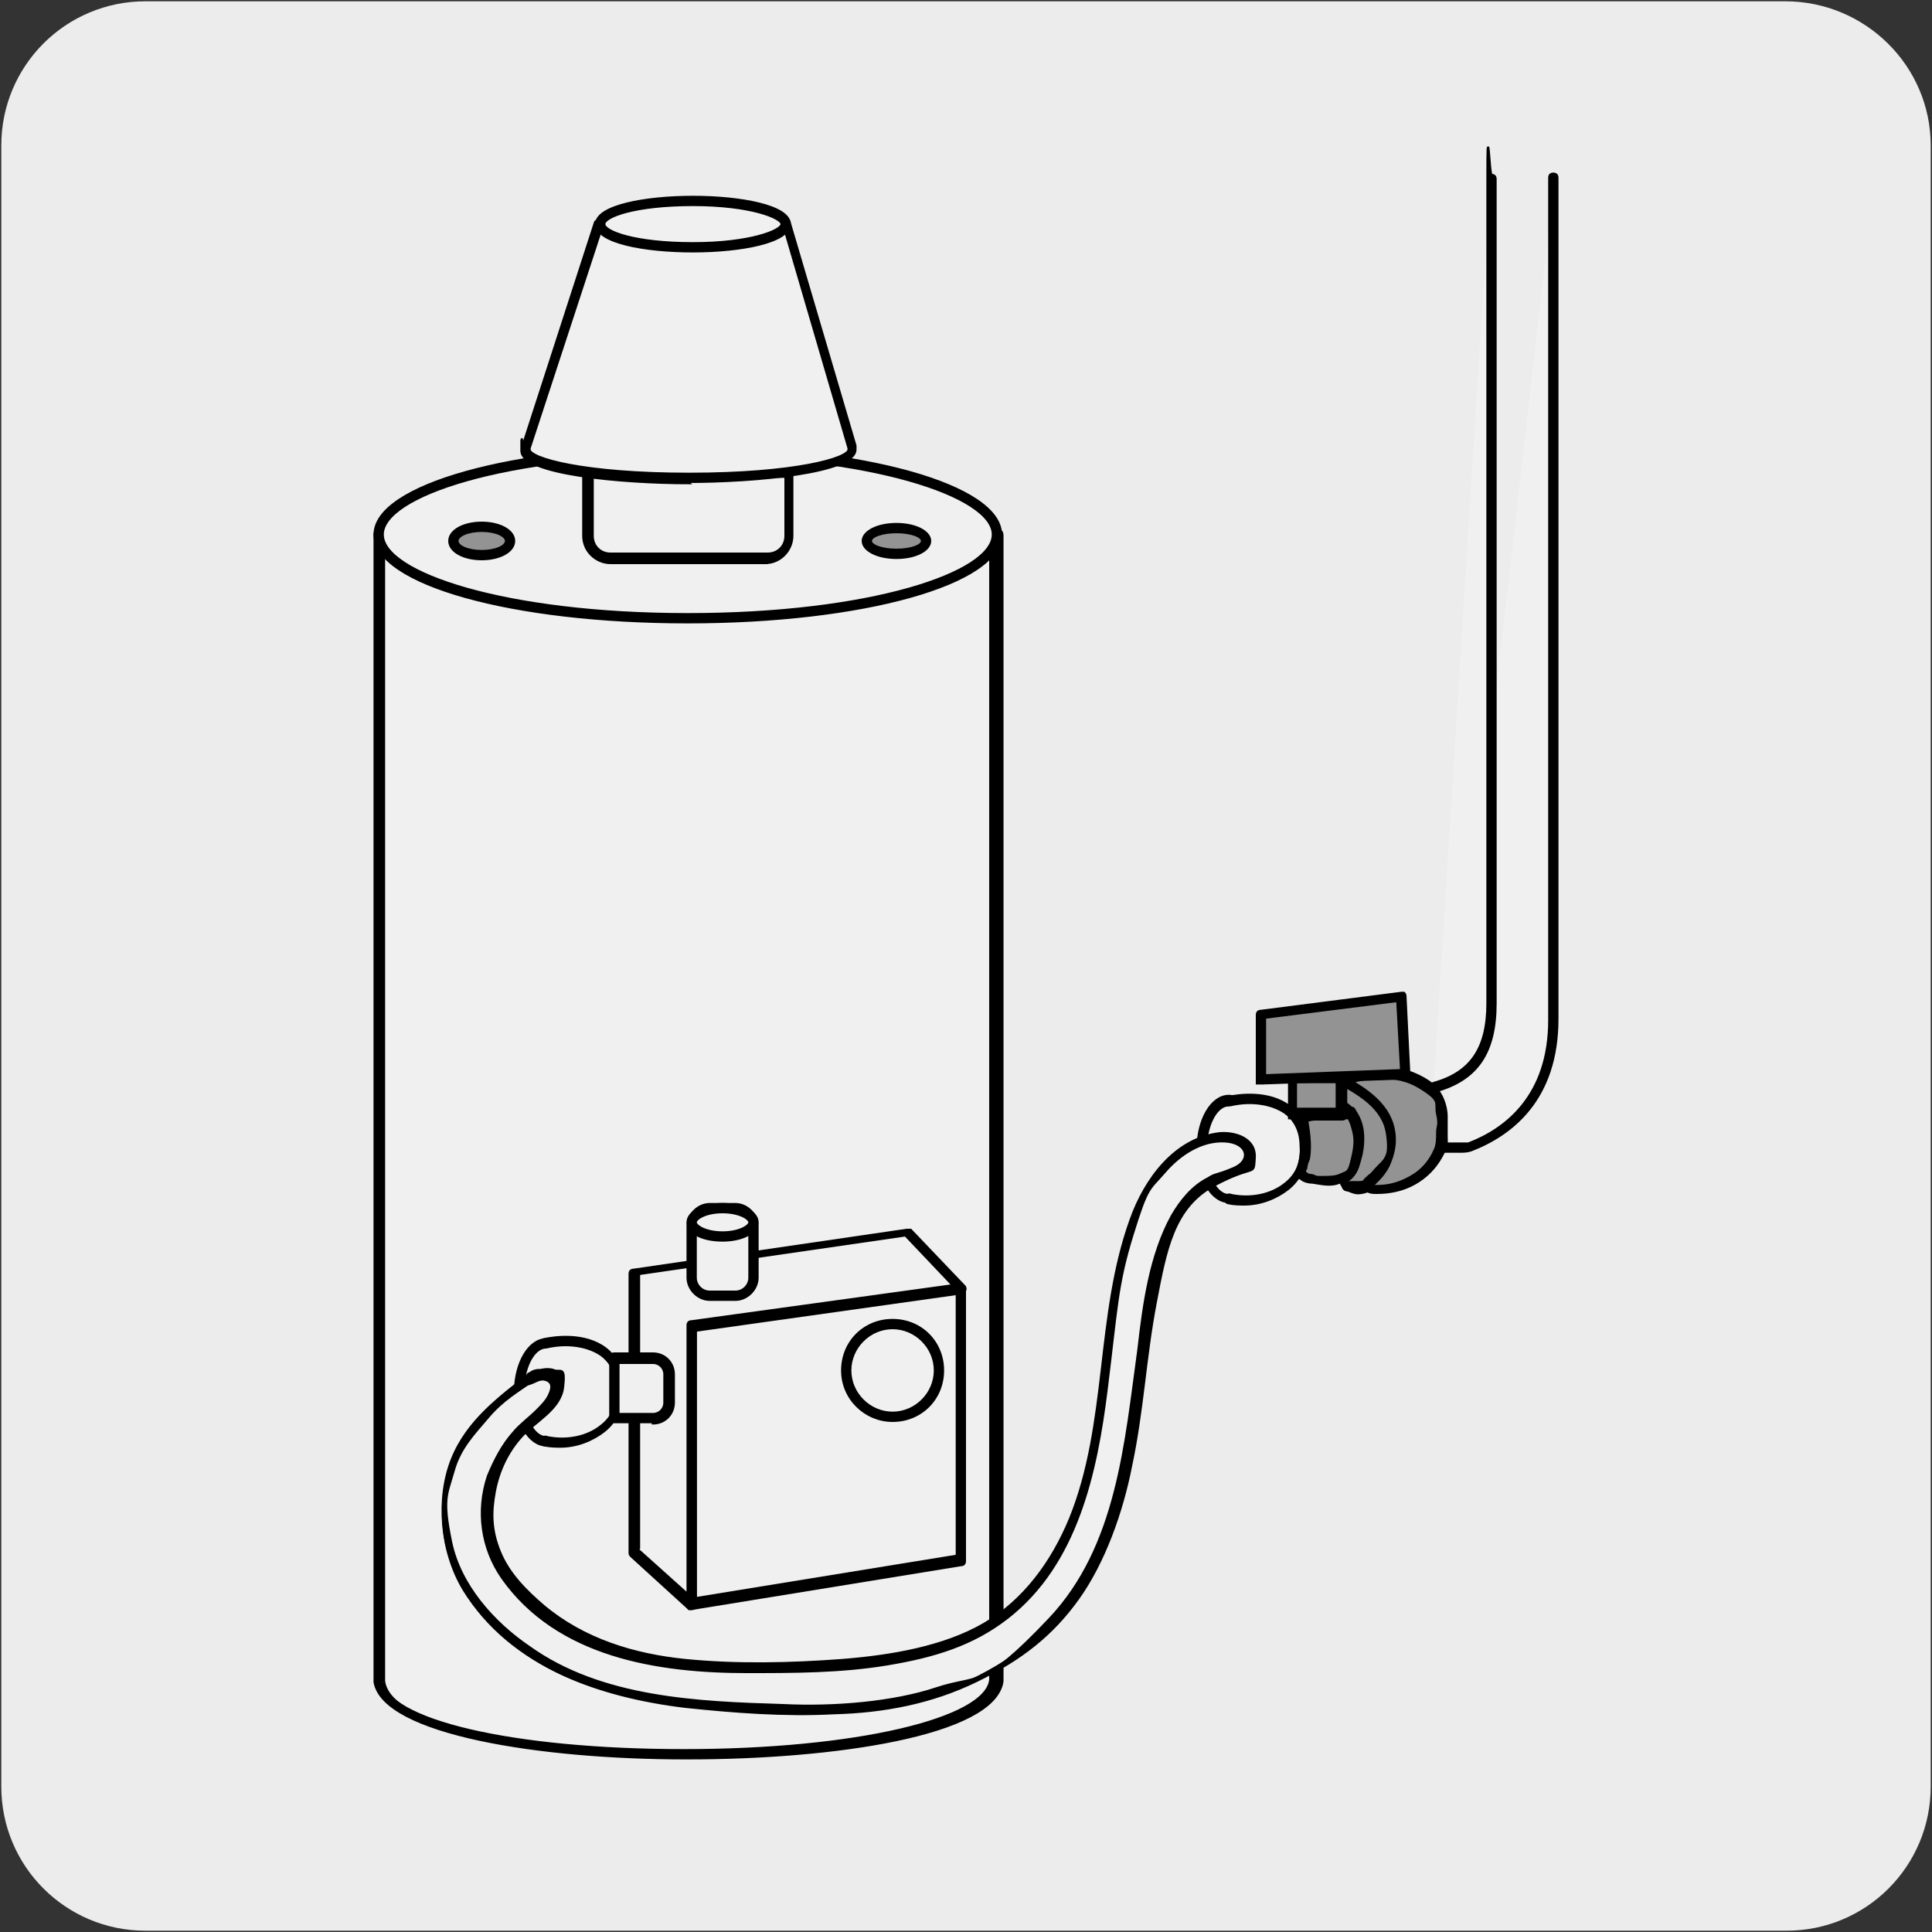 <?xml version="1.0" encoding="UTF-8"?>
<svg xmlns="http://www.w3.org/2000/svg" version="1.1" viewBox="0 0 150 150">
  <rect x="0" y="0" width="150" height="150" fill="#333333" stroke="none"/>
  <!-- Generator: Adobe Illustrator 29.8.1, SVG Export Plug-In . SVG Version: 2.1.1 Build 2)  -->
  <defs>
    <style>
      .st0, .st1, .st2 {
        stroke: #000;
        stroke-miterlimit: 10;
        stroke-width: .2px;
      }

      .st3, .st2 {
        fill: #939393;
      }

      .st1 {
        fill: #f0f0f0;
      }

      .st4 {
        fill: #edecec;
      }
    </style>
  </defs>
  <g id="FONDO">
    <g id="Capa_1">
      <g id="Capa_2">
        <path class="st4" d="M11.3.1h127.3c6.2,0,11.3,5,11.3,11.2v127.4c0,6.2-5,11.2-11.2,11.2H11.3c-6.2,0-11.2-5-11.2-11.2H.1V11.3c0-6.2,5-11.2,11.2-11.2h0Z"/>
      </g>
    </g>
  </g>
  <g id="Capa_4">
    <g>
      <g>
        <path class="st1" d="M29.8,41.6v88.9h0c.4,3.5,10.8,5.8,23.8,5.8s23.8-2.3,24.2-5.8h0V41.6H29.8Z"/>
        <path class="st0" d="M53.2,136.5c-11.2,0-23.4-1.9-24.1-5.9,0,0,0-.1,0-.2V41.5c0-.2.1-.3.3-.3h48.1c.2,0,.3.1.3.3v88.9c0,0,0,.1,0,.2-.7,4.1-13.1,5.9-24.4,5.9ZM29.6,130.3s0,0,0,.1c.3,3.2,10.2,5.5,23.5,5.5s23.5-2.4,23.8-5.5c0,0,0,0,0-.1V41.8H29.6v88.5Z"/>
      </g>
      <g>
        <ellipse class="st1" cx="53.4" cy="41.5" rx="24" ry="6.5"/>
        <path class="st0" d="M53.4,48.3c-13.7,0-24.3-3-24.3-6.8s10.7-6.8,24.3-6.8,24.3,3,24.3,6.8-10.7,6.8-24.3,6.8ZM53.4,35.3c-14.2,0-23.7,3.2-23.7,6.2s9.5,6.2,23.7,6.2,23.7-3.2,23.7-6.2-9.5-6.2-23.7-6.2Z"/>
      </g>
      <g>
        <path class="st1" d="M59.6,43.4h-12.2c-1,0-1.7-.8-1.7-1.7v-4.9h15.6v4.9c0,1-.8,1.7-1.7,1.7Z"/>
        <path class="st0" d="M59.6,43.7h-12.2c-1.1,0-2.1-.9-2.1-2.1v-4.9c0-.2.1-.3.3-.3h15.6c.2,0,.3.1.3.3v4.9c0,1.1-.9,2.1-2.1,2.1ZM46,37v4.6c0,.8.6,1.4,1.4,1.4h12.2c.8,0,1.4-.6,1.4-1.4v-4.6h-15Z"/>
      </g>
      <g>
        <path class="st1" d="M66.1,34.7l-5.1-17.3h-14.5l-5.6,17.3c0,0,0,.2,0,.2,0,1.2,5.7,2.2,12.7,2.2s12.7-1,12.7-2.2,0-.2,0-.2Z"/>
        <path class="st0" d="M53.5,37.5c-5.2,0-13-.7-13-2.5s0-.3.1-.4l5.6-17.3c0-.1.2-.2.3-.2h14.5c.1,0,.3,0,.3.2l5.1,17.3c0,.1,0,.2,0,.3,0,1.8-7.8,2.5-13,2.5ZM46.7,17.7l-5.6,17.1c0,.1,0,.1,0,.1,0,.7,4.2,1.9,12.4,1.9s12.4-1.2,12.4-1.9c0,0,0-.1,0-.1l-5-17.1h-14Z"/>
      </g>
      <g>
        <ellipse class="st1" cx="53.8" cy="17.4" rx="7.2" ry="1.8"/>
        <path class="st0" d="M53.8,19.5c-3.8,0-7.5-.7-7.5-2.1s3.8-2.1,7.5-2.1,7.5.7,7.5,2.1-3.8,2.1-7.5,2.1ZM53.8,15.9c-4.5,0-6.9.9-6.9,1.5s2.4,1.5,6.9,1.5,6.9-1,6.9-1.5-2.4-1.5-6.9-1.5Z"/>
      </g>
      <g>
        <ellipse class="st1" cx="37.4" cy="42" rx="2.2" ry="1.1"/>
        <path class="st0" d="M37.4,43.4c-1.4,0-2.5-.6-2.5-1.4s1.1-1.4,2.5-1.4,2.5.6,2.5,1.4-1.1,1.4-2.5,1.4ZM37.4,41.2c-1.1,0-1.8.5-1.8.8s.7.8,1.8.8,1.8-.5,1.8-.8-.7-.8-1.8-.8Z"/>
      </g>
      <g>
        <ellipse class="st1" cx="69.6" cy="42" rx="2.3" ry="1"/>
        <path class="st0" d="M69.6,43.3c-1.5,0-2.6-.6-2.6-1.3s1.1-1.3,2.6-1.3,2.6.6,2.6,1.3-1.1,1.3-2.6,1.3ZM69.6,41.3c-1.2,0-2,.4-2,.7s.8.7,2,.7,2-.4,2-.7-.8-.7-2-.7Z"/>
      </g>
      <g>
        <polygon class="st1" points="74.6 121.1 53.7 124.5 53.7 102.7 74.6 100 74.6 121.1"/>
        <path class="st0" d="M53.7,124.9c0,0-.1,0-.2,0,0,0-.1-.1-.1-.2v-21.9c0-.2.1-.3.3-.3l20.9-2.6c0,0,.2,0,.2,0,0,0,.1.1.1.2v21.1c0,.2-.1.3-.3.3l-20.9,3.4s0,0,0,0ZM54,102.9v21.2l20.3-3.3v-20.5l-20.3,2.5ZM74.6,121.1h0,0Z"/>
      </g>
      <g>
        <polygon class="st1" points="74.6 100 70.4 95.6 49.2 98.7 49.2 120.5 53.7 124.5 53.7 103 74.6 100"/>
        <path class="st0" d="M53.7,124.9c0,0-.2,0-.2,0l-4.5-4.1c0,0-.1-.1-.1-.2v-21.7c0-.2.1-.3.3-.3l21.2-3.1c0,0,.2,0,.3,0l4.2,4.4c0,0,.1.2,0,.3,0,.1-.1.2-.3.2l-20.6,2.9v21.3c0,.1,0,.2-.2.3,0,0,0,0-.1,0ZM49.5,120.3l3.9,3.5v-20.9c0-.2.1-.3.3-.3l20.3-2.8-3.7-3.9-20.7,3v21.3Z"/>
      </g>
      <g>
        <circle class="st1" cx="69.3" cy="106.4" r="3.6"/>
        <path class="st0" d="M69.3,110.3c-2.1,0-3.9-1.7-3.9-3.9s1.7-3.9,3.9-3.9,3.9,1.7,3.9,3.9-1.7,3.9-3.9,3.9ZM69.3,103.1c-1.8,0-3.3,1.5-3.3,3.3s1.5,3.3,3.3,3.3,3.3-1.5,3.3-3.3-1.5-3.3-3.3-3.3Z"/>
      </g>
      <g>
        <rect class="st1" x="53.7" y="93.8" width="4.8" height="6.8" rx="1.1" ry="1.1"/>
        <path class="st0" d="M57.1,100.9h-2c-.9,0-1.7-.8-1.7-1.7v-4c0-.9.8-1.7,1.7-1.7h2c.9,0,1.7.8,1.7,1.7v4c0,.9-.8,1.7-1.7,1.7ZM55.1,94.1c-.6,0-1.1.5-1.1,1.1v4c0,.6.5,1.1,1.1,1.1h2c.6,0,1.1-.5,1.1-1.1v-4c0-.6-.5-1.1-1.1-1.1h-2Z"/>
      </g>
      <g>
        <ellipse class="st1" cx="56.1" cy="94.9" rx="2.4" ry="1.1"/>
        <path class="st0" d="M56.1,96.3c-1.6,0-2.7-.6-2.7-1.4s1.2-1.4,2.7-1.4,2.7.6,2.7,1.4-1.2,1.4-2.7,1.4ZM56.1,94.1c-1.3,0-2.1.5-2.1.8s.8.8,2.1.8,2.1-.5,2.1-.8-.8-.8-2.1-.8Z"/>
      </g>
      <g>
        <ellipse class="st1" cx="42.4" cy="108.1" rx="2.1" ry="3.8"/>
        <path class="st0" d="M42.4,112.2c-1.3,0-2.4-1.8-2.4-4.1s1.1-4.1,2.4-4.1,2.4,1.8,2.4,4.1-1.1,4.1-2.4,4.1ZM42.4,104.6c-1,0-1.8,1.6-1.8,3.5s.8,3.5,1.8,3.5,1.8-1.6,1.8-3.5-.8-3.5-1.8-3.5Z"/>
      </g>
      <g>
        <path class="st1" d="M42.4,104.3c2.5-.5,5.7,0,5.8,3.5.1,3.3-3.1,4.7-5.8,4.1"/>
        <path class="st0" d="M43.6,112.3c-.4,0-.9,0-1.3-.1-.2,0-.3-.2-.2-.4,0-.2.2-.3.4-.2,1.5.3,3.1,0,4.2-.9.9-.7,1.3-1.7,1.2-2.9,0-1.1-.4-2-1.2-2.6-1-.7-2.6-1-4.3-.6-.2,0-.3,0-.4-.2,0-.2,0-.3.2-.4.9-.2,3.2-.5,4.8.7.9.7,1.3,1.7,1.4,3,0,1.4-.5,2.6-1.5,3.4-.9.7-2.1,1.2-3.4,1.2Z"/>
      </g>
      <g>
        <ellipse class="st1" cx="95.4" cy="89.2" rx="2.1" ry="3.8"/>
        <path class="st0" d="M95.4,93.3c-1.3,0-2.4-1.8-2.4-4.1s1.1-4.1,2.4-4.1,2.4,1.8,2.4,4.1-1.1,4.1-2.4,4.1ZM95.4,85.8c-1,0-1.8,1.6-1.8,3.5s.8,3.5,1.8,3.5,1.8-1.6,1.8-3.5-.8-3.5-1.8-3.5Z"/>
      </g>
      <g>
        <path class="st1" d="M95.4,85.5c2.5-.5,5.7,0,5.8,3.5.1,3.3-3.1,4.7-5.8,4.1"/>
        <path class="st0" d="M96.7,93.5c-.4,0-.9,0-1.3-.1-.2,0-.3-.2-.2-.4,0-.2.2-.3.4-.2,1.5.3,3.1,0,4.2-.9.9-.7,1.3-1.7,1.2-2.9,0-1.1-.4-2-1.2-2.6-1-.7-2.6-1-4.3-.6-.2,0-.3,0-.4-.2,0-.2,0-.3.2-.4.9-.2,3.2-.5,4.8.7.9.7,1.3,1.7,1.4,3,0,1.4-.5,2.6-1.5,3.4-.9.7-2.1,1.2-3.4,1.2Z"/>
      </g>
      <g>
        <path class="st1" d="M47.7,105.4h3.3c.6,0,1,.5,1,1v2.7c0,.6-.5,1-1,1h-3.3v-4.7h0Z"/>
        <path class="st0" d="M50.7,110.4h-3c-.2,0-.3-.1-.3-.3v-4.7c0-.2.1-.3.3-.3h3c.9,0,1.6.7,1.6,1.6v2.2c0,.9-.7,1.6-1.6,1.6ZM48,109.8h2.7c.5,0,.9-.4.9-.9v-2.2c0-.5-.4-.9-.9-.9h-2.7v4.1Z"/>
      </g>
      <g>
        <path class="st1" d="M120.7,13.8c0,21.8,0,43.5,0,65.3,0,5.8-3.2,8.6-6.5,9.9-.6.2-1.4,0-2.1,0"/>
        <path class="st0" d="M113.4,89.4c-.2,0-.5,0-.7,0-.2,0-.5,0-.7,0s-.3-.1-.3-.3.1-.3.3-.3.5,0,.7,0c.5,0,1,0,1.3,0,2.9-1.1,6.3-3.7,6.3-9.6,0-15.9,0-32,0-47.6V13.8c0-.2.1-.3.3-.3s.3.1.3.3v17.7c0,15.6,0,31.7,0,47.6,0,6.3-3.6,9-6.7,10.2-.3.1-.6.1-.9.1Z"/>
      </g>
      <g>
        <path class="st1" d="M115.7,13.8c0,21.4,0,42.7,0,64.1,0,3.4-1.1,5.6-4.4,6.5"/>
        <path class="st0" d="M111.4,84.7c-.1,0-.3,0-.3-.2,0-.2,0-.3.2-.4,2.9-.8,4.2-2.7,4.2-6.2,0-16,0-32.4,0-48.1,0-5.3,0-10.6,0-15.9s.1-.3.3-.3.3.1.3.3c0,5.3,0,10.6,0,15.9,0,15.8,0,32.1,0,48.1,0,3.8-1.4,5.9-4.6,6.8,0,0,0,0,0,0Z"/>
      </g>
      <g>
        <path class="st2" d="M101.1,86.8c.7-.3,2.6-.4,3.6-.4.2,0-.8-.7-.6-.7.1,0,.2,0,.3.2,1.1,1,1.4,2.7,1,4.2-.1.5-.4.9-.8,1.3-.4.3-.9.4-1.4.4s-1-.1-1.5-.2c-.2,0-.5-.1-.6-.3,0-.1-.1-.3,0-.5.5-1.2.3-2.7,0-4"/>
        <path class="st0" d="M101.2,87.1c.3-.1.6-.2.9-.2.4,0,.9,0,1.3-.1s.8,0,1.2,0,.2,0,.3,0c.1,0,.2-.2.1-.4s-.1-.2-.2-.3-.2-.2-.3-.3-.1,0-.2-.1,0,0,0,0c0,0,0,0,0,0,0,0,0,.1,0,.1v.2c0,0,0,0,0,0h-.1c0,.1,0,0,0,.1s0,0,0,0c0,0,.1.1.2.2.1.1.2.3.3.5.2.3.3.7.4,1.1.2.8,0,1.6-.2,2.4s-.4.7-.8.9-.9.2-1.4.2-.5,0-.7-.1-.4,0-.6-.2-.1-.2,0-.4c0-.2.1-.5.2-.7.2-1.1,0-2.3-.2-3.4s-.2-.3-.4-.2-.2.2-.2.4c.2,1.3.4,2.6,0,3.8s0,.7.2.9.6.3.9.3c.7.1,1.4.3,2.1,0s1.1-.6,1.5-1.1.4-1.1.5-1.7c.1-1.1-.2-2.3-.9-3.1s-.5-.6-.8-.6-.3,0-.4.3,0,.2.1.3.2.2.3.3.1.1.2.2,0,0,0,0,0,0,0,0,0,0,0-.1v-.2s0,0,0,0h.1c.1-.2.2-.1,0-.2s0,0-.1,0c0,0-.1,0-.2,0-.2,0-.3,0-.5,0-.3,0-.7,0-1,0-.6,0-1.2,0-1.8.3s-.3.2-.2.4.2.3.4.2h0Z"/>
      </g>
      <g>
        <path class="st2" d="M103.8,85.6c0-.2,0-.3,0-.5s.1-.3.3-.4c.1,0,.3-.3.2-.4-.8-.9,2.3,1,3.3,2.1.8.9,1,2.3.6,3.5-.2.7-.7,1.3-1.2,1.8-.3.3-.7.5-1.1.7s-.9.1-1.3,0c-.2,0-.4-.2-.3-.4,0-.2.2-.3.4-.4.7-.5.9-1.4.9-2.2,0-.5,0-.9,0-1.4s-.3-.9-.6-1.2c-.3-.2-.6-.4-.9-.7s-.1-.9,0-1.2"/>
        <path class="st0" d="M104.1,85.5c0-.2-.1-.4,0-.6s.1,0,.2-.1.1-.2.2-.3c0-.2,0-.3,0-.5s0,0,0-.1c0,0,0,0,0,0,0,0,0,0,0,0,0,.1,0,.3-.3.3,0,0,0,0,0,0s0,0,0,0,.1,0,0,0c.2,0,.4.2.6.3.5.3,1,.7,1.5,1s.9.7,1.2,1.2.5,1.5.4,2.3-.7,1.6-1.3,2.2-.8.6-1.2.6-.4,0-.6,0-.2,0-.3-.1,0,0,0,0,.1-.1.2-.2c0,0,.2-.1.2-.2.1-.1.3-.3.4-.5.2-.4.3-.8.4-1.2.2-1,.2-2.1-.3-3s-.3-.4-.5-.6-.4-.3-.6-.5-.2-.2-.1-.4,0-.4.2-.5c.2-.3-.3-.7-.5-.3s-.3.8-.2,1.2.7.7,1,1c.8.7.7,1.9.6,2.9s-.2.9-.4,1.3-.8.5-.8,1,.7.8,1.1.9,1.1-.1,1.5-.4c1.7-1,2.6-3.2,1.9-5.1s-.8-1.3-1.4-1.8-1.1-.9-1.7-1.2-.5-.3-.8-.4-.5-.2-.6,0-.1.2,0,.4,0,0,0,.1,0,0,0,0c0,0,0,0,0,0,0-.2,0-.2,0-.1-.1.1-.3.2-.4.4-.1.3,0,.6,0,.9s.7.2.6-.2h0Z"/>
      </g>
      <g>
        <path class="st2" d="M104.1,83.9c1.1-.4,2.3-.6,3.4-.6s2.3.4,3.2,1.1,1.2,1.9,1.2,3c0,.7.1,1.3-.2,1.9-.3.6-.6,1.2-1.1,1.7-1,1-2.6,1.5-4.1,1.4,0,0-.2,0-.3,0-.1,0-.1-.3,0-.4s.2-.2.3-.3c.7-.6,1.2-1.4,1.4-2.3s0-1.8-.4-2.6c-.7-1.3-2.2-2.2-3.6-2.9"/>
        <path class="st0" d="M104.2,84.2c1.9-.6,4.2-.9,6,.2s1.2,1.2,1.4,2.1,0,.9,0,1.4,0,1-.2,1.4c-.4.9-1,1.6-1.9,2.1s-1.7.7-2.6.7-.2,0-.3,0-.1,0-.1,0,0,0,0,0c0,0,.2-.2.2-.2s.2-.2.3-.3c.3-.3.6-.7.8-1.1.4-.9.6-1.8.4-2.8-.4-2.1-2.4-3.3-4.1-4.2s-.7.3-.3.5c1.7.9,3.6,2,3.9,4s-.2,2-.9,2.8-.3.3-.5.5-.4.3-.4.5,0,.4.2.6.5.2.8.2c1,0,2-.2,2.9-.7s1.6-1.2,2.1-2.1.4-1,.4-1.6,0-1,0-1.5c0-.9-.4-1.9-1.1-2.5s-2.1-1.2-3.2-1.3-2.6.2-3.9.6-.2.7.2.6h0Z"/>
      </g>
      <g>
        <path class="st1" d="M41.1,107.1c.7-.4,1.4-.5,1.8,0s.2,1.1-.2,1.7-.9,1-1.4,1.4c-3.9,3.1-5,8.9-1.5,12.9,2.1,2.4,4.9,4.3,8,5.2,4.7,1.4,9.7,1.4,14.6,1.2,5.5-.2,11.3-.7,15.6-4.1,4-3.2,6-8.3,7-13.3,1-5,1.1-10.2,2.4-15.2.5-1.9,1.1-3.7,2.3-5.3s2.8-2.8,4.7-3.2c.6-.1,1.3-.1,1.8.2s.9,1,.7,1.6c-.3.8-1.3,1-2.1,1.3-2.8.9-4.1,4-4.9,6.8-1.1,4.5-1.4,9.1-2.2,13.6s-2.1,9.1-4.9,12.8c-2.6,3.4-6.5,5.7-10.5,7s-8.4,1.3-12.7,1.1c-7.1-.3-14.9-.9-20.2-5.6-1.8-1.6-3.2-3.2-4.2-5.6-1-2.4-1-5.3-.2-7.8.9-3,4.1-5.1,6.3-6.8"/>
        <path class="st0" d="M41.2,107.4c.3-.1.7-.4,1.1-.3.8.2.5.9.3,1.3s-.6.8-.9,1.1c-.6.6-1.3,1.1-1.8,1.7-.9,1-1.5,2.2-2,3.4-.9,2.7-.5,5.6,1.1,7.9,4.3,6.1,12.1,7.3,19,7.3,3.6,0,7.3,0,10.9-.6s6.6-1.5,9.3-3.6c5.4-4.2,6.9-11.3,7.7-17.7s.8-8.1,2-12,1.3-3.5,2.5-4.9,2.9-2.5,4.7-2.4,2.1,1.5.7,2.1-1.4.4-2,.8c-1.2.6-2.1,1.7-2.8,2.9-1.7,3.1-2.2,6.9-2.6,10.4-1,7.2-1.6,15.3-6.9,20.9s-5.5,4.3-8.8,5.4-7.9,1.5-11.9,1.3c-6.6-.2-14.1-.5-19.7-4.5-2.8-1.9-5.4-4.8-6.1-8.2s-.3-3.7.2-5.5,1.6-2.9,2.7-4.2,2.3-2,3.6-2.9,0-.8-.3-.5c-2.4,1.9-4.9,3.7-6.1,6.7s-.9,7.1.9,10.1c3.7,6,10.6,8.3,17.2,9.1,3.8.4,7.7.7,11.5.5,3.9-.1,7.6-.8,11.1-2.5s5.9-3.6,7.9-6.4,3.4-6.7,4.1-10.3c.9-4.2,1.1-8.4,1.9-12.6s1.4-7.5,4.6-9.2,3-.6,3.1-2.1-1.5-2-2.7-1.9c-3.5.4-5.8,3.6-6.9,6.7-2.7,7.5-1.7,15.8-4.7,23.2-1.4,3.4-3.6,6.4-6.7,8.2s-7.2,2.5-11,2.8c-4,.3-8.2.4-12.2,0s-7.9-1.6-11-4.2c-1.4-1.2-2.7-2.5-3.4-4.2s-.7-3.1-.4-4.7,1-3.1,2.1-4.3,3-2.1,3.2-3.8-.2-1.1-.7-1.3-1.2,0-1.8.2,0,.7.3.5h0Z"/>
      </g>
      <g>
        <polygon class="st2" points="104.1 86.4 100.3 86.5 100.3 83.7 104.1 83.7 104.1 86.4"/>
        <path class="st0" d="M100.3,86.8c0,0-.2,0-.2,0,0,0,0-.1,0-.2v-2.7c0-.2.1-.3.3-.3h3.8c.2,0,.3.1.3.3v2.7c0,.2-.1.3-.3.3h-3.8s0,0,0,0ZM104.1,86.4h0,0ZM100.6,84v2.1h3.2v-2.1h-3.2Z"/>
      </g>
      <g>
        <polygon class="st2" points="109.1 83.4 97.8 83.8 97.8 78.7 108.7 77.3 109.1 83.4"/>
        <path class="st0" d="M97.8,84.1c0,0-.2,0-.2,0,0,0,0-.1,0-.2v-5.1c0-.2.1-.3.3-.3l10.9-1.4c0,0,.2,0,.2,0,0,0,.1.1.1.2l.3,6.1c0,0,0,.2,0,.2,0,0-.1,0-.2.1l-11.2.4h0ZM98.2,79v4.5l10.6-.4-.3-5.4-10.3,1.3Z"/>
      </g>
    </g>
    <ellipse class="st2" cx="37.4" cy="42" rx="1.9" ry=".8"/>
    <ellipse class="st2" cx="69.6" cy="42" rx="2" ry=".7"/>
    <polygon class="st3" points="104.3 87.7 103.4 87.7 103.6 87 104 87 104.3 87.7"/>
  </g>
</svg>